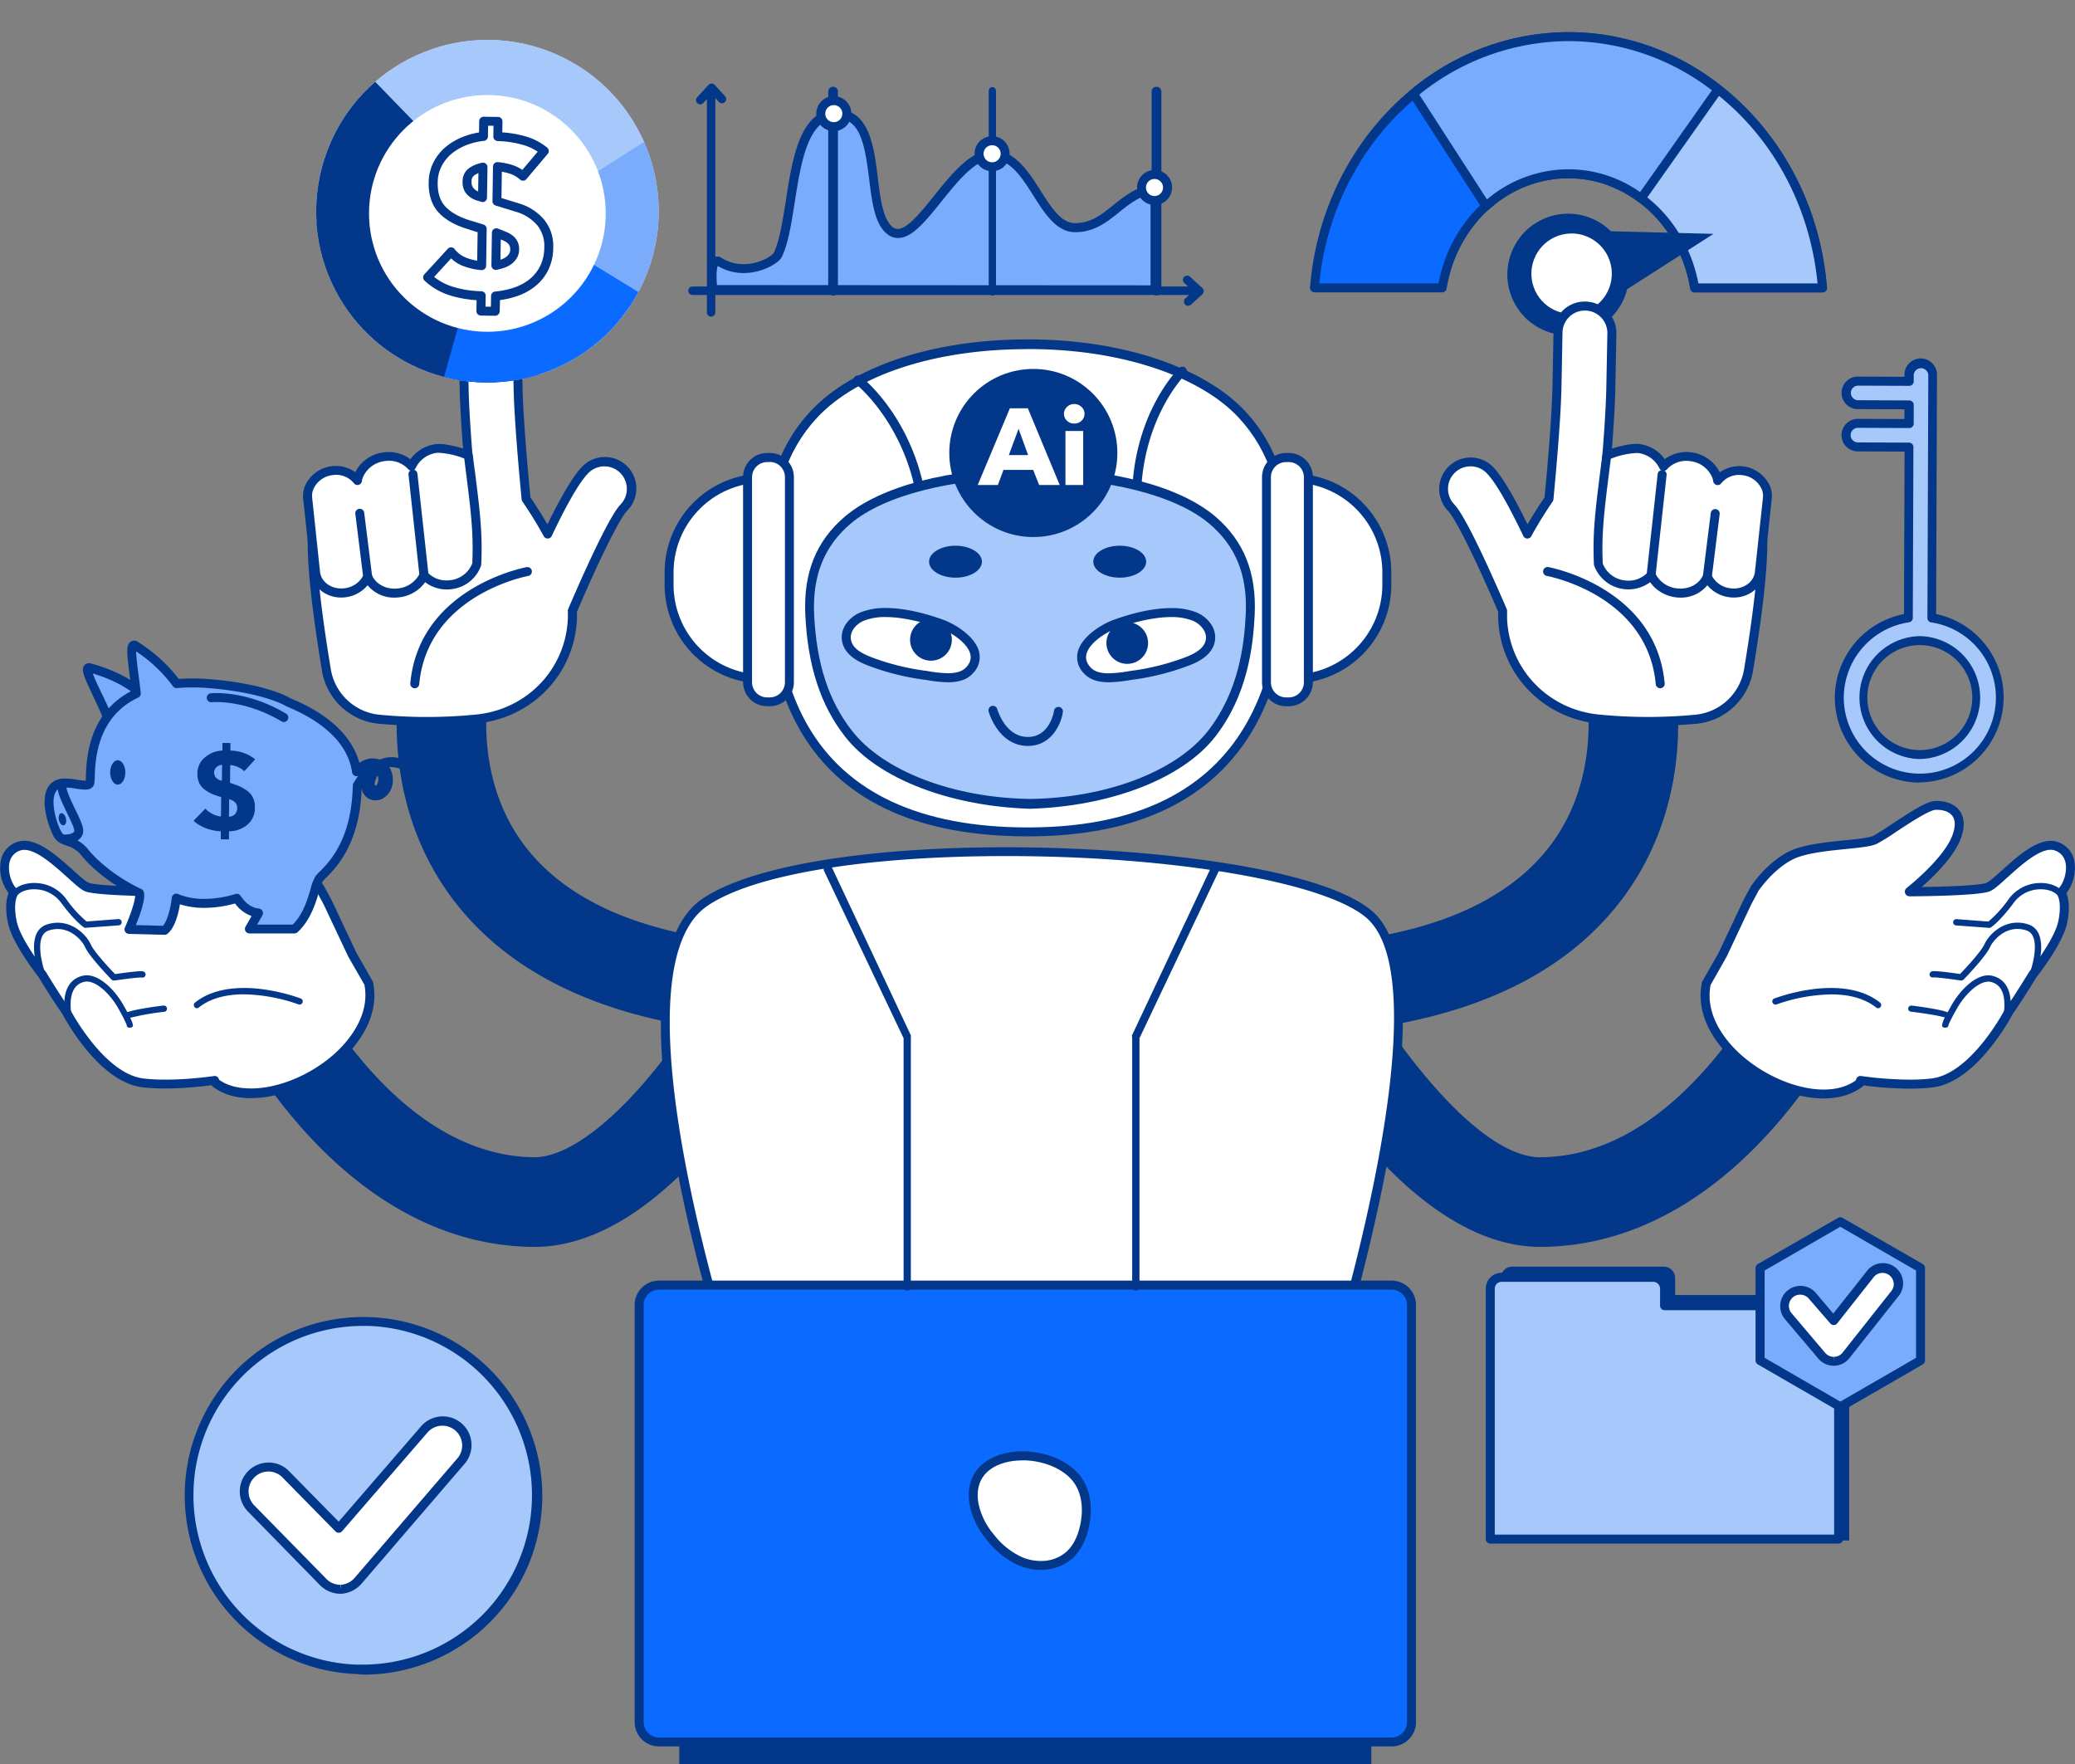<svg xmlns="http://www.w3.org/2000/svg" viewBox="0 0 853.33 725.37" id="Airobotdoingfinancialanalysis"><rect x="0" y="0" width="853.33" height="725.37" fill="#808080" stroke="none"/><defs><clipPath id="a"><circle cx="200.45" cy="86.83" r="70.41" fill="#d9e4f6" transform="rotate(-66.48 200.458 86.825)" class="colorf6e5d9 svgShape"></circle></clipPath></defs><path fill="#033789" d="M219.73,512.71H219c-84.62-1.12-128.84-99.24-130.68-103.42L122,394.41c.35.78,36.59,80.63,97.45,81.44h.26c13.15,0,31.41-13.33,50.15-36.64,4.8-6,9.14-12,12.88-17.44-43.32-7.37-75.58-24.63-96.12-51.51-31.75-41.56-22.27-90-21.85-92.08l36.1,7.41,0-.11c-.07.34-6.39,34.75,15.28,62.76,18.28,23.62,51.45,37.13,98.59,40.13l28.52,1.82-13.42,25.23a332.63,332.63,0,0,1-31.29,46.89C271.69,495.75,245.16,512.71,219.73,512.71Z" class="color031b89 svgShape"></path><path fill="#ffffff" d="M5.39,366.54c-3.63-3.62-6.61-15.49,2.38-18.63s23.36,15,28.05,16.81,32.3,1.85,32.3,1.85-15.88-12.35-19.54-22.75,3.94-13,8.94-12.63,20.39,12.16,24.8,14.21,21.21,1.84,31.45,5.14,17.92,14.84,17.92,14.84l3.1,5.75,0,0,10.11,21.45,6.69,11.72c6,29-42.86,56.5-63,41l-.37-1.11c-9.89,1.36-20.9,2-29.41,1-17.52-2.08-31.67-29.44-31.67-29.44-3.52-4.82-9.69-15-9.69-15S6.87,387.48,5.1,379.36s.27-11.71.27-11.71S5.69,366.83,5.39,366.54Z" class="colorffffff svgShape"></path><path fill="#033789" d="M103.39,451.56c-6.38,0-11.74-1.58-15.93-4.8a1.62,1.62,0,0,1-.48-.53c-10.75,1.4-21,1.72-28.4.84-17.84-2.11-31.81-28-33-30.28-3.39-4.67-9-13.81-9.64-14.92-1-1.3-10.84-13.95-12.62-22.12-1.57-7.2-.34-11.18.23-12.52a17.08,17.08,0,0,1-3.2-13.47,10.07,10.07,0,0,1,6.83-7.59,8.58,8.58,0,0,1,2.84-.46c6.58,0,14.09,6.75,20.12,12.18,2.55,2.29,5.18,4.66,6.36,5.11,2.75,1,15.91,1.54,26.52,1.68C57.92,360.2,49.49,352,46.84,344.43c-1.6-4.53-1.42-8.23.54-11,1.83-2.58,5.26-4.12,9.18-4.12.38,0,.75,0,1.11,0,3.45.27,9.57,4.17,17.85,9.64,3.16,2.09,6.15,4.07,7.58,4.74,1.74.8,6.44,1.28,11.41,1.78,6.6.67,14.08,1.43,19.83,3.28,10.73,3.46,18.56,15.08,18.88,15.57l.09.15,3.1,5.74s0,.07.05.1l10.09,21.42,6.66,11.66a2.06,2.06,0,0,1,.2.54c1.82,8.79-.9,17.9-7.86,26.44-10.16,12.48-27.49,21.15-42.16,21.15ZM90.14,444c3.47,2.49,7.93,3.55,13.25,3.55h0c13.42,0,30-8.14,39.31-19.63,4.3-5.29,9-13.47,7.16-23l-6.54-11.41a.36.36,0,0,1-.07-.1l-10.11-21.44-3-5.61c-.62-.91-7.79-11.1-16.9-14-5.37-1.73-12.65-2.46-19.07-3.11-5.75-.58-10.29-1-12.59-2.11a85,85,0,0,1-8.07-5c-5.31-3.51-13.33-8.82-16.1-9-.26,0-.54,0-.82,0-1,0-4.49.18-6.17,2.56-1.23,1.73-1.25,4.3-.07,7.64C53.76,353,69.1,365,69.26,365.11a2,2,0,0,1,.61,2.13,1.92,1.92,0,0,1-1.75,1.32h0c-2.86,0-28.08-.2-32.95-2-1.82-.69-4.21-2.88-7.52-5.86-5.27-4.74-12.48-11.25-17.65-11.25a5,5,0,0,0-1.62.25,6.47,6.47,0,0,0-4.46,4.92c-.91,4,1,8.89,2.77,10.65a2.8,2.8,0,0,1,.39,3.09,1.89,1.89,0,0,1-.11.25S5.34,371.8,6.9,379c1.66,7.61,11.88,20.58,12,20.71a1.27,1.27,0,0,1,.13.19c.06.1,6.18,10.16,9.61,14.86l.15.24c.13.27,13.91,26.52,30.24,28.46,7.45.88,18,.5,28.94-1a1.76,1.76,0,0,1,2,1.13Z" class="color031b89 svgShape"></path><path fill="#033789" d="M34.22,402.15c5.28-1.24,11.92,4.93,15.76,11.68.82,1.43,1.45,2.6,2,3.58,2.6-1.42,13.95-2.83,15.32-3a.38.38,0,0,1,.42.33.37.37,0,0,1-.33.41c-5.17.63-13.53,2-15.07,2.93,1.44,2.92,1.49,3.72,1.49,3.83a.37.37,0,0,1-.39.36.36.36,0,0,1-.36-.38s-.12-1.45-3.68-7.7-10.07-12.46-14.94-11.32c-5.24,1.24-7.31,6.65-5.83,15.23a.38.38,0,0,1-.31.44.37.37,0,0,1-.29-.08.43.43,0,0,1-.14-.23C26.26,409.2,28.54,403.48,34.22,402.15Z" class="color031b89 svgShape"></path><path fill="#033789" d="M53.38,422.56h0c-.68,0-1.23-.25-1.26-.92,0-.15-.39-1.58-3.56-7.15S40,403.58,35.62,403.58a4.73,4.73,0,0,0-1,.15c-6.35,1.49-5.95,9.54-5.14,14.2a1.31,1.31,0,0,1-1.06,1.5l-.22,0a1.28,1.28,0,0,1-.82-.29,1.31,1.31,0,0,1-.46-.78c-1.65-9.59.87-15.68,7.1-17.14a7.25,7.25,0,0,1,1.62-.19c5.63,0,11.67,6.18,15.15,12.31.58,1,1.11,2,1.58,2.86,3.62-1.33,12.83-2.49,14.78-2.73h.16a1.29,1.29,0,0,1,.15,2.58,101.16,101.16,0,0,0-13.94,2.47,9.53,9.53,0,0,1,1.17,3.07C54.66,422.31,54.08,422.56,53.38,422.56Z" class="color031b89 svgShape"></path><path fill="#033789" d="M19.43,381c8.83-3,15.39,4,17,7.64s9.35,11.67,10.46,12.83c2.76-.41,10.83-1.56,11.75-1.17a.37.37,0,0,1-.29.69c-.63-.22-6.41.48-11.54,1.24a.37.37,0,0,1-.32-.1c-.37-.38-9-9.22-10.74-13.18-1.55-3.45-7.75-10.06-16.1-7.24a5.26,5.26,0,0,0-3.13,2.83c-2.62,5.48,1.21,16,1.25,16.16a.38.38,0,0,1-.23.48.37.37,0,0,1-.36-.07.4.4,0,0,1-.12-.16c-.16-.44-4-11-1.22-16.73A6,6,0,0,1,19.43,381Z" class="color031b89 svgShape"></path><path fill="#033789" d="M46.77 403.16a1.28 1.28 0 0 1-.93-.4c-.92-.95-9.12-9.43-10.91-13.43C33.85 386.92 29.68 382 23.7 382a11.39 11.39 0 0 0-3.73.64 4.27 4.27 0 0 0-2.6 2.35c-2.44 5.09 1.24 15.34 1.28 15.44a1.29 1.29 0 0 1-2 1.45 1.32 1.32 0 0 1-.4-.56c-.17-.46-4.11-11.34-1.19-17.45a6.89 6.89 0 0 1 4.11-3.69 14.27 14.27 0 0 1 4.56-.77c7 0 12.05 5.46 13.59 8.91 1.43 3.18 8.21 10.39 10 12.21 2.76-.4 8.38-1.18 10.62-1.18a3 3 0 0 1 1.15.15 1.3 1.3 0 0 1 .68 1.7 1.32 1.32 0 0 1-1.59.73H57.9c-1.38 0-6 .54-10.93 1.27ZM6.23 366.67c1.9-1.9 5.34-2.92 9-2.64a15.23 15.23 0 0 1 11.21 6.11c4.8 6.54 8.25 9.24 8.88 9.7l13.45-1a.37.37 0 0 1 .4.35.38.38 0 0 1-.34.4l-13.59 1a.39.39 0 0 1-.24-.06c-.15-.11-3.78-2.62-9.16-10a14.49 14.49 0 0 0-10.66-5.8c-3.43-.26-6.65.67-8.4 2.42a.37.37 0 0 1-.5 0l0 0A.39.39 0 0 1 6.23 366.67Z" class="color031b89 svgShape"></path><path fill="#033789" d="M35.19 381.52a1.3 1.3 0 0 1-.74-.23c-.15-.1-3.9-2.7-9.37-10.17a13.63 13.63 0 0 0-10-5.43c-3.18-.24-6.13.61-7.68 2.16a1.34 1.34 0 0 1-1.73.1l-.07-.07a1.31 1.31 0 0 1 0-1.86c2.07-2.07 5.77-3.2 9.7-2.91a16.13 16.13 0 0 1 11.88 6.48 49 49 0 0 0 8.42 9.31l13.1-1h.1a1.3 1.3 0 0 1 .09 2.59l-13.59 1ZM107.79 407.69a74.78 74.78 0 0 1 15.52 3.77.37.37 0 0 1 .21.48.38.38 0 0 1-.48.22c-.27-.11-27.06-10.26-41.86 1.4a.36.36 0 0 1-.46 0l-.06-.06a.37.37 0 0 1 .06-.52C88.64 406.73 99.81 406.66 107.79 407.69Z" class="color031b89 svgShape"></path><path fill="#033789" d="M81,414.56a1.28,1.28,0,0,1-.81-.29,1.26,1.26,0,0,1-.2-.2,1.3,1.3,0,0,1,.21-1.83c5-4,11.84-6,20.23-6a58.09,58.09,0,0,1,7.53.51,76.39,76.39,0,0,1,15.73,3.82,1.3,1.3,0,0,1,.72.68,1.29,1.29,0,0,1,0,1,1.33,1.33,0,0,1-1.67.74,70.71,70.71,0,0,0-22.46-4.14c-7.72,0-14,1.82-18.5,5.4A1.3,1.3,0,0,1,81,414.56Z" class="color031b89 svgShape"></path><path fill="#ffffff" d="M235.35,254.52c.05-1.1.06-2.21,0-3.33,8.53-20,17.49-38.68,21.16-42.47a11.09,11.09,0,0,0-15.94-15.43c-4.23,4.37-9.87,14.74-15.39,26.29-3.22-5.85-6.55-11-8.88-14.42-1.4-14.68-3.07-34.19-3.3-46.32l-.43-22.11a11.09,11.09,0,1,0-22.17.43l.42,22.11c.22,11.13,1.51,27.57,2.79,41.51-23,.41-61.81,3-64.47,13.61-2.62,10.44,1.75,41.21,5,61.08A24.38,24.38,0,0,0,156,295.76a208.23,208.23,0,0,0,40.28-.13A43.42,43.42,0,0,0,235.35,254.52Z" class="colorffffff svgShape"></path><path fill="#033789" d="M176.09,298.52c-6.62,0-13.43-.31-20.22-.92a26.22,26.22,0,0,1-23.47-21.83c-3.72-22.46-7.62-51.41-5-61.83,2.81-11.2,36-14.34,64.25-15-1.57-17.35-2.45-30.7-2.62-39.67l-.43-22.12A13,13,0,0,1,201.28,124h.31a13,13,0,0,1,12.87,12.68l.42,22.12c.23,12,1.89,31.39,3.25,45.71,1.86,2.73,4.37,6.62,7,11.09,5.88-12,10.64-19.94,14.18-23.6a12.94,12.94,0,1,1,18.59,18c-3.07,3.17-11.35,19.84-20.63,41.54,0,1,0,2,0,3-1,22.41-18.07,40.44-40.68,42.87A192.28,192.28,0,0,1,176.09,298.52Zm25.5-170.83h-.23a9.25,9.25,0,0,0-9.08,9.42l.42,22.11c.18,9.23,1.12,23.15,2.78,41.38a1.83,1.83,0,0,1-1.8,2c-36.4.66-61,5.45-62.71,12.22-1.92,7.64-.12,29.07,5.07,60.32a22.5,22.5,0,0,0,20.16,18.76,205.92,205.92,0,0,0,39.92-.12c20.79-2.22,36.52-18.78,37.39-39.36.05-1.07.06-2.15,0-3.21a1.67,1.67,0,0,1,.15-.76c3.72-8.73,16.29-37.62,21.52-43a9.25,9.25,0,0,0-13.29-12.87c-3.57,3.69-8.63,12.37-15,25.81a1.86,1.86,0,0,1-1.61,1.05,1.78,1.78,0,0,1-1.67-1c-3.23-5.87-6.56-11-8.79-14.27a1.94,1.94,0,0,1-.31-.86c-1.38-14.43-3.08-34.2-3.31-46.46l-.43-22.12A9.16,9.16,0,0,0,201.59,127.69Z" class="color031b89 svgShape"></path><path fill="#ffffff" d="M179.5,184.4a13.05,13.05,0,0,0-10.28,7.34,12.55,12.55,0,0,0-11.14-4,13,13,0,0,0-10.66,8,11.26,11.26,0,0,0-.45,1.82,11.11,11.11,0,0,0-10.39-4.07,11.66,11.66,0,0,0-9.55,7.19,9,9,0,0,0-.52,4.09l3.24,30.5c.58,5.43,6,9.2,12.17,8.41a11.71,11.71,0,0,0,9.28-6.65c1.9,4.53,7.07,7.41,12.83,6.67a13.09,13.09,0,0,0,10.31-7.31,12.52,12.52,0,0,0,11.11,3.92A12.72,12.72,0,0,0,196,232c.72-14.62-1.07-25.48-3.41-44.65C190.25,185.91,182.67,184,179.5,184.4Z" class="colorffffff svgShape"></path><path fill="#033789" d="M162.23,245.73a14,14,0,0,1-11.06-5.09,13.87,13.87,0,0,1-9,4.93,14.54,14.54,0,0,1-1.86.13c-6.44,0-11.75-4.37-12.37-10.17L124.67,205a10.9,10.9,0,0,1,.63-4.92,13.86,13.86,0,0,1,20.8-5.93A15.06,15.06,0,0,1,157.84,186a14.83,14.83,0,0,1,10.94,2.84,15.18,15.18,0,0,1,10.48-6.22,9.44,9.44,0,0,1,1.24-.07c3.69,0,10.54,1.72,13.08,3.29a1.84,1.84,0,0,1,.86,1.34c.33,2.73.66,5.3,1,7.72,1.86,14.79,3.09,24.55,2.46,37.24a2,2,0,0,1-.09.49,14.63,14.63,0,0,1-12.08,9.62,15.52,15.52,0,0,1-2,.13h0a14.46,14.46,0,0,1-8.88-3,15.22,15.22,0,0,1-10.5,6.21A17.6,17.6,0,0,1,162.23,245.73Zm-11-10.48h0a1.83,1.83,0,0,1,1.68,1.14c1.44,3.43,5.1,5.65,9.33,5.65a11.93,11.93,0,0,0,1.57-.1,11.23,11.23,0,0,0,8.86-6.24,1.84,1.84,0,0,1,3.06-.45,10.5,10.5,0,0,0,7.93,3.41h0a13.61,13.61,0,0,0,1.56-.1,11,11,0,0,0,9-6.9c.58-12.25-.62-21.85-2.45-36.34-.27-2.14-.55-4.39-.84-6.77a32.84,32.84,0,0,0-10.4-2.36c-.3,0-.55,0-.76,0a11.21,11.21,0,0,0-8.84,6.27,1.85,1.85,0,0,1-3.07.45,10.72,10.72,0,0,0-9.51-3.33,11.19,11.19,0,0,0-9.17,6.83,9,9,0,0,0-.36,1.49,1.84,1.84,0,0,1-3.29.79,9.37,9.37,0,0,0-8.68-3.34,9.8,9.8,0,0,0-8.06,6,7,7,0,0,0-.42,3.26l3.24,30.49c.42,3.92,4.16,6.87,8.71,6.87a10.81,10.81,0,0,0,1.39-.09,9.88,9.88,0,0,0,7.84-5.57A1.83,1.83,0,0,1,151.2,235.25Z" class="color031b89 svgShape"></path><path fill="#033789" d="M174.33,238.3a1.85,1.85,0,0,1-1.83-1.64L168,195.17a1.84,1.84,0,1,1,3.66-.4l4.56,41.49a1.84,1.84,0,0,1-1.63,2Z" class="color031b89 svgShape"></path><line x1="151.2" x2="147.96" y1="237.1" y2="211.08" fill="#faa7b7"></line><path fill="#033789" d="M151.2 238.94a1.84 1.84 0 0 1-1.83-1.62l-3.24-26a1.84 1.84 0 1 1 3.65-.46l3.25 26a1.83 1.83 0 0 1-1.6 2ZM170.57 283h-.17a1.85 1.85 0 0 1-1.67-2c3.67-39.61 47.4-47.73 47.84-47.8a1.84 1.84 0 0 1 2.14 1.49 1.86 1.86 0 0 1-1.5 2.14c-.41.07-41.4 7.73-44.81 44.51A1.84 1.84 0 0 1 170.57 283ZM633.59 512.71c-25.43 0-52-17-78.86-50.4a332.63 332.63 0 0 1-31.29-46.89L510 390.19l28.51-1.82c47.14-3 80.31-16.51 98.59-40.13 21.67-28 15.36-62.42 15.29-62.76l0 .11 36.11-7.41c.42 2 9.9 50.52-21.86 92.08-20.54 26.89-52.81 44.15-96.15 51.51 17.33 25.26 42.8 54.08 63 54.08h.29c25-.33 48.81-13.79 70.82-40a195.53 195.53 0 0 0 26.62-41.43L765 409.28C763.2 413.46 719 511.58 634.36 512.7Z" class="color031b89 svgShape"></path><path fill="#7aacfb" d="M293.18,119s-1.77-14.08,2.6-11.4c10.82,6.64,22.71-.28,24-2.74,7.48-15,4-58,24.23-58s11,39.23,21.93,47.89,26-31.16,42.12-31.16,20.2,30,34.05,30S460.52,79.78,475,77.47v41.65Z" class="colorfb7a8c svgShape"></path><path fill="#033789" d="M475 121h0l-181.77-.1a1.85 1.85 0 0 1-1.83-1.61c-.38-3-1-10.29 1.15-12.76a3.18 3.18 0 0 1 4.24-.44 16.94 16.94 0 0 0 9 2.53c6.74 0 11.82-3.6 12.35-4.53 2.38-4.76 3.64-12.79 5-21.3C325.82 65.08 329 45 344 45c13.51 0 15.38 15 17 28.15 1 8.38 2.13 17 6 20.14a3.43 3.43 0 0 0 2.2.84c4 0 9.53-6.9 14.9-13.57 7.44-9.26 15.13-18.82 23.88-18.82 9.41 0 15 8.88 20 16.72 4.32 6.83 8.41 13.28 14.05 13.28 6.59 0 10.82-3.39 15.71-7.32 4.68-3.75 9.52-7.63 16.89-8.81a1.84 1.84 0 0 1 2.13 1.82v41.65A1.83 1.83 0 0 1 475 121Zm-180.11-3.79 178.27.11V79.74c-5.29 1.39-9.22 4.54-13 7.6-5 4-10.13 8.13-18 8.13-7.67 0-12.5-7.62-17.17-15s-9.5-15-16.88-15c-7 0-14.44 9.27-21 17.45-6.45 8-12 14.94-17.77 14.94a7.1 7.1 0 0 1-4.48-1.62c-5.11-4-6.23-13-7.42-22.59-1.88-15-3.83-24.91-13.37-24.91-11.85 0-14.73 18.38-17.27 34.6-1.38 8.79-2.68 17.1-5.32 22.37-1.3 2.61-8.2 6.56-15.64 6.56a20.58 20.58 0 0 1-10.67-2.92C294.64 110.6 294.55 113.84 294.84 117.17ZM288 42.45a1.27 1.27 0 0 1-.94-2.13l4.67-5.1a1.25 1.25 0 0 1 .94-.42h0a1.29 1.29 0 0 1 .94.42l4.25 4.67A1.27 1.27 0 0 1 296 41.61L292.65 38 288.92 42A1.29 1.29 0 0 1 288 42.45Z" class="color031b89 svgShape"></path><path fill="#033789" d="M288 42.91A1.73 1.73 0 0 1 286.7 40l4.67-5.1a1.79 1.79 0 0 1 2.56 0l4.25 4.67a1.75 1.75 0 0 1-.11 2.46 1.8 1.8 0 0 1-2.45-.12l-3-3.27-3.38 3.7A1.74 1.74 0 0 1 288 42.91Zm4.67-7.64a.81.81 0 0 0-.6.26l-4.67 5.1a.82.82 0 0 0 .05 1.15.85.85 0 0 0 1.15-.06l4.07-4.43 3.65 4a.84.84 0 0 0 1.15.05.82.82 0 0 0 .05-1.15l-4.25-4.67A.79.79 0 0 0 292.65 35.27ZM486.91 115.09a1.23 1.23 0 0 1 .34-.86 1.27 1.27 0 0 1 1.8-.08l5.1 4.67a1.28 1.28 0 0 1 .41.94h0a1.25 1.25 0 0 1-.42.94L489.47 125a1.27 1.27 0 0 1-1.72-1.88l3.65-3.32L487.33 116A1.28 1.28 0 0 1 486.91 115.09Z" class="color031b89 svgShape"></path><path fill="#033789" d="M488.61 125.74a1.7 1.7 0 0 1-1.28-.57 1.74 1.74 0 0 1 .12-2.45l3.26-3-3.7-3.38a1.78 1.78 0 0 1-.56-1.28 1.69 1.69 0 0 1 .46-1.17 1.78 1.78 0 0 1 2.45-.11l5.1 4.67a1.76 1.76 0 0 1 .56 1.28 1.74 1.74 0 0 1-.57 1.28l-4.67 4.25A1.75 1.75 0 0 1 488.61 125.74Zm-.42-11.46a.82.82 0 0 0-.61.26.84.84 0 0 0-.21.55.82.82 0 0 0 .27.6l4.44 4.06-4 3.66a.82.82 0 0 0-.05 1.15.84.84 0 0 0 1.15 0l4.67-4.25a.82.82 0 0 0 .27-.6.84.84 0 0 0-.27-.61l-5.09-4.66A.81.81 0 0 0 488.19 114.28ZM292.44 129.74a1.27 1.27 0 0 1-1.27-1.27V39.26a1.27 1.27 0 1 1 2.54 0v89.21A1.27 1.27 0 0 1 292.44 129.74Z" class="color031b89 svgShape"></path><path fill="#033789" d="M292.44,130.2a1.73,1.73,0,0,1-1.73-1.73V39.26a1.73,1.73,0,1,1,3.46,0v89.21A1.73,1.73,0,0,1,292.44,130.2Zm0-91.75a.81.81,0,0,0-.81.81v89.21a.81.81,0,0,0,1.62,0V39.26A.81.81,0,0,0,292.44,38.45Z" class="color031b89 svgShape"></path><path fill="#033789" d="M491.37,120.82H284.93a1.28,1.28,0,1,1,0-2.55H491.37a1.28,1.28,0,0,1,0,2.55Z" class="color031b89 svgShape"></path><path fill="#033789" d="M491.37,121.28H284.93a1.74,1.74,0,1,1,0-3.47H491.37a1.74,1.74,0,0,1,0,3.47Zm-206.44-2.55a.82.82,0,0,0,0,1.63H491.37a.82.82,0,0,0,0-1.63Z" class="color031b89 svgShape"></path><path fill="#033789" d="M475.6 121.51a2 2 0 0 1-2-1.84v-82a2 2 0 0 1 4 0v82A2 2 0 0 1 475.6 121.51ZM408.1 121.51c-1 0-1.5-.83-1.5-1.84v-82c0-1 .48-1.85 1.5-1.85s1.5.83 1.5 1.85v82C409.6 120.68 409.11 121.51 408.1 121.51ZM342.6 121.51a2 2 0 0 1-2-1.84v-82a2 2 0 0 1 4 0v82A2 2 0 0 1 342.6 121.51Z" class="color031b89 svgShape"></path><circle cx="342.9" cy="46.73" r="5.35" fill="#ffffff" class="colorffffff svgShape"></circle><path fill="#033789" d="M342.9,53.93a7.2,7.2,0,1,1,7.2-7.2A7.21,7.21,0,0,1,342.9,53.93Zm0-10.71a3.51,3.51,0,1,0,3.51,3.51A3.51,3.51,0,0,0,342.9,43.22Z" class="color031b89 svgShape"></path><circle cx="407.98" cy="63.22" r="5.35" fill="#ffffff" class="colorffffff svgShape"></circle><path fill="#033789" d="M408,70.41a7.2,7.2,0,1,1,7.19-7.19A7.21,7.21,0,0,1,408,70.41Zm0-10.7a3.51,3.51,0,1,0,3.51,3.51A3.51,3.51,0,0,0,408,59.71Z" class="color031b89 svgShape"></path><circle cx="474.79" cy="77.1" r="5.35" fill="#ffffff" class="colorffffff svgShape"></circle><path fill="#033789" d="M474.79,84.29A7.19,7.19,0,1,1,482,77.1,7.2,7.2,0,0,1,474.79,84.29Zm0-10.7a3.51,3.51,0,1,0,3.5,3.51A3.51,3.51,0,0,0,474.79,73.59Z" class="color031b89 svgShape"></path><circle cx="200.45" cy="86.83" r="70.41" fill="#d9e4f6" transform="rotate(-66.48 200.458 86.825)" class="colorf6e5d9 svgShape"></circle><g clip-path="url(#a)" fill="#000000" class="color000000 svgShape"><circle cx="200.67" cy="87.27" r="70.41" fill="#7aacfb" class="colorfb7a8c svgShape"></circle><circle cx="200.67" cy="86.83" r="70.41" fill="none" transform="rotate(-45 200.675 86.828)"></circle><path fill="#a7c8fb" d="M202.74,83.53l18.78-69.29s-97-9.39-94.78,72.87,83.6,75.1,91.65,74.65,47.28-20.79,53.2-32.63C272.93,126.45,202.74,83.53,202.74,83.53Z" class="colora7b6fb svgShape"></path><path fill="#033789" d="M202.74,83.53,143.28,22.28s-45.6,68.4-25.93,110.87S201,179.64,226.43,171.6Z" class="color031b89 svgShape"></path><path fill="#033789" d="M202.74,83.53,97.68,94.7s16.54,83.16,77.34,87.18Z" class="color031b89 svgShape"></path><path fill="#0b6aff" d="M202.74,83.53,175,181.88s45.15,7.6,72.87-11.18,27.27-42.91,27.27-42.91Z" class="color6196fe svgShape"></path><polygon fill="#a7c8fb" points="217.1 0 207.97 62.24 236.6 82.99 237.84 75.52 271.87 53.94 254.03 12.45 217.1 0" class="colora7b6fb svgShape"></polygon><circle cx="200.43" cy="87.75" r="48.67" fill="#ffffff" class="colorffffff svgShape"></circle></g><path fill="#ffffff" d="M204.72,56.18a42.7,42.7,0,0,1,10,1.4,23.4,23.4,0,0,1,9.07,4.52l-8.76,10.35a13.42,13.42,0,0,0-4.88-2.8,24.84,24.84,0,0,0-5.63-1.11l-.21,14.24,8.56,2.63a19.77,19.77,0,0,1,9.36,6,15.14,15.14,0,0,1,3.38,10.39,19.12,19.12,0,0,1-1.82,8.31,18.06,18.06,0,0,1-4.75,6,22.42,22.42,0,0,1-6.95,3.84,34.6,34.6,0,0,1-8.36,1.75l-.09,6.27-5.91-.09.09-6.26a44.4,44.4,0,0,1-11.75-1.79,25.29,25.29,0,0,1-10.26-5.8l9.65-10.51a12.83,12.83,0,0,0,5.58,4.15,26,26,0,0,0,7,1.59l.23-15.14-6.51-2.07q-6.78-2.25-10.25-6.19t-3.38-10.76a16.76,16.76,0,0,1,1.81-7.59,18.5,18.5,0,0,1,4.61-5.75,23.49,23.49,0,0,1,6.6-3.84,28.54,28.54,0,0,1,7.68-1.86l.1-6.27,5.91.09Zm-6.09,12.54a12.4,12.4,0,0,0-4.51,1.81,4.74,4.74,0,0,0-2,4.18,5.55,5.55,0,0,0,.76,3.23,6.35,6.35,0,0,0,1.85,1.87,7.47,7.47,0,0,0,2.13,1c.72.19,1.25.35,1.61.47Zm5.31,40.47a18.52,18.52,0,0,0,2.74-.72,8.91,8.91,0,0,0,2.48-1.26,6.7,6.7,0,0,0,1.78-1.9,5.05,5.05,0,0,0,.71-2.63,5.39,5.39,0,0,0-.46-2.42,5,5,0,0,0-1.27-1.68,8.09,8.09,0,0,0-1.87-1.19c-.71-.34-1.45-.67-2.22-1l-1.69-.65Z" class="colorffffff svgShape"></path><path fill="#033789" d="M203.66,129.84h0l-5.91-.08a1.84,1.84,0,0,1-1.82-1.87l.07-4.47a46.16,46.16,0,0,1-10.4-1.79,27.25,27.25,0,0,1-11-6.22,1.85,1.85,0,0,1-.1-2.6l9.65-10.51a1.84,1.84,0,0,1,2.81.11,10.86,10.86,0,0,0,4.79,3.57,23.77,23.77,0,0,0,4.49,1.22l.18-11.71-5.21-1.65c-4.83-1.61-8.55-3.87-11.08-6.73s-3.91-7-3.84-12a18.71,18.71,0,0,1,2-8.41,20.27,20.27,0,0,1,5.06-6.32,26.07,26.07,0,0,1,7.1-4.14A31.35,31.35,0,0,1,197,54.46l.07-4.67A1.84,1.84,0,0,1,198.91,48h0l5.92.08a1.84,1.84,0,0,1,1.81,1.88l-.07,4.47a45.35,45.35,0,0,1,8.61,1.39A25.13,25.13,0,0,1,225,60.68a1.78,1.78,0,0,1,.67,1.25,1.8,1.8,0,0,1-.43,1.36l-8.75,10.35a1.78,1.78,0,0,1-1.28.65,1.83,1.83,0,0,1-1.36-.47,11.67,11.67,0,0,0-4.22-2.42,24.05,24.05,0,0,0-3.25-.79l-.16,10.81,7.24,2.23a21.68,21.68,0,0,1,10.23,6.58,17.08,17.08,0,0,1,3.82,11.61,21,21,0,0,1-2,9.09,19.87,19.87,0,0,1-5.23,6.63,24.4,24.4,0,0,1-7.52,4.16,36.79,36.79,0,0,1-7.14,1.67L205.5,128a1.84,1.84,0,0,1-.56,1.29A1.8,1.8,0,0,1,203.66,129.84Zm-4-3.74,2.22,0,.07-4.42a1.84,1.84,0,0,1,1.68-1.81,33.29,33.29,0,0,0,7.91-1.67,20.56,20.56,0,0,0,6.39-3.51,16.35,16.35,0,0,0,4.27-5.42,17.46,17.46,0,0,0,1.63-7.51,13.33,13.33,0,0,0-2.95-9.19,18,18,0,0,0-8.51-5.43l-8.54-2.63a1.82,1.82,0,0,1-1.3-1.79l.21-14.24a1.83,1.83,0,0,1,2-1.81,26.7,26.7,0,0,1,6,1.19,15.6,15.6,0,0,1,4.07,2l6.33-7.49a22.15,22.15,0,0,0-6.85-3A41.75,41.75,0,0,0,204.7,58a1.87,1.87,0,0,1-1.3-.56,1.83,1.83,0,0,1-.52-1.31l.07-4.43-2.23,0-.06,4.43a1.85,1.85,0,0,1-1.66,1.8,27.24,27.24,0,0,0-7.2,1.74,22.23,22.23,0,0,0-6.09,3.54,16.7,16.7,0,0,0-4.15,5.19A15.09,15.09,0,0,0,180,75.16c-.06,4,.92,7.24,2.92,9.51s5.27,4.27,9.45,5.67l6.49,2a1.85,1.85,0,0,1,1.28,1.79l-.22,15.13a1.85,1.85,0,0,1-2,1.81,27.49,27.49,0,0,1-7.46-1.7,14.25,14.25,0,0,1-4.93-3.14l-7,7.63a23.62,23.62,0,0,0,8.13,4.18,42.47,42.47,0,0,0,11.27,1.71,1.84,1.84,0,0,1,1.81,1.87ZM203.94,111a1.86,1.86,0,0,1-1.85-1.87l.2-13.44a1.85,1.85,0,0,1,.81-1.5,1.89,1.89,0,0,1,1.7-.19l1.69.65c.81.33,1.59.67,2.35,1a10.36,10.36,0,0,1,2.28,1.46,7,7,0,0,1,1.73,2.27,7.28,7.28,0,0,1,.64,3.26,6.86,6.86,0,0,1-1,3.58,8.73,8.73,0,0,1-2.25,2.41,11.31,11.31,0,0,1-3,1.52,22.21,22.21,0,0,1-3,.79A1.84,1.84,0,0,1,203.94,111Zm2-12.59-.13,8.37.28-.09a7.75,7.75,0,0,0,2-1,4.83,4.83,0,0,0,1.29-1.38,3.23,3.23,0,0,0,.44-1.69,3.64,3.64,0,0,0-.28-1.6,3.36,3.36,0,0,0-.81-1.07,6.31,6.31,0,0,0-1.46-.93C206.83,98.84,206.38,98.64,205.94,98.45Zm-7.5-15.35a1.87,1.87,0,0,1-.61-.11c-.22-.07-.66-.21-1.47-.43a9.39,9.39,0,0,1-2.66-1.2A8.5,8.5,0,0,1,191.31,79a7.47,7.47,0,0,1-1.07-4.29A6.54,6.54,0,0,1,193.11,69a14.37,14.37,0,0,1,5.16-2.08,1.84,1.84,0,0,1,2.2,1.83l-.19,12.54a1.85,1.85,0,0,1-.78,1.48A1.88,1.88,0,0,1,198.44,83.1Zm-1.69-11.89a9.9,9.9,0,0,0-1.61.86,2.87,2.87,0,0,0-1.21,2.67,4,4,0,0,0,.45,2.18,4.56,4.56,0,0,0,1.32,1.34,6,6,0,0,0,.93.5Z" class="color031b89 svgShape"></path><circle cx="149.16" cy="614.86" r="71.5" fill="#a7c8fb" transform="rotate(-45 149.161 614.855)" class="colora7b6fb svgShape"></circle><path fill="#033789" d="M149.22,688.56h0c-.92,0-1.85-.2-2.77-.23a73.43,73.43,0,0,1,2.68-146.8c.91,0,1.84,0,2.77.05a73.52,73.52,0,0,1-2.67,147Zm-.1-143.36a69.66,69.66,0,0,0-2.55,139.27c.88,0,1.77,0,2.64,0a69.66,69.66,0,0,0,2.54-139.27C150.87,545.22,150,545.2,149.12,545.2Z" class="color031b89 svgShape"></path><path fill="#ffffff" d="M140.32,653.48h-.17a10,10,0,0,1-7.44-3.19l-29.41-30a10,10,0,0,1,14.23-14.06l21.82,22.21,35-40.46a10,10,0,0,1,15.09,13l-42,48.85A10.21,10.21,0,0,1,140.32,653.48Z" class="colorffffff svgShape"></path><path fill="#033789" d="M139.76,655.34a12,12,0,0,1-8.37-3.75L102,621.54a11.86,11.86,0,0,1,8.46-20.16,11.68,11.68,0,0,1,8.4,3.52l20.42,20.78,33.65-38.94a11.82,11.82,0,1,1,17.88,15.45l-42,48.84a12.07,12.07,0,0,1-8.35,4.29h-.18Zm.3-3.7.26,1.84-.09-1.85a8.31,8.31,0,0,0,5.75-3l42-48.84a8.13,8.13,0,1,0-12.3-10.63l-35,40.45a1.82,1.82,0,0,1-1.33.64,1.79,1.79,0,0,1-1.38-.55l-21.82-22.21a8,8,0,0,0-5.77-2.42,8.18,8.18,0,0,0-5.83,13.9L134,649A8.08,8.08,0,0,0,140.06,651.64Z" class="color031b89 svgShape"></path><path fill="#a7c8fb" d="M822.63,287a33.16,33.16,0,0,0-28.15-32.86l.36-99.7a4.85,4.85,0,1,0-9.69,0v2.42l-21-.08a4.85,4.85,0,0,0,0,9.69l21,.08,0,7.67-21-.08a4.85,4.85,0,0,0,0,9.7l21,.07-.25,70.22A33.11,33.11,0,1,0,822.63,287Zm-56.54-.21a23.43,23.43,0,1,1,23.34,23.51A23.45,23.45,0,0,1,766.09,286.75Z" class="colora7b6fb svgShape"></path><path fill="#033789" d="M789.52,321.79h-.13a35,35,0,0,1-34.83-35.08A35.16,35.16,0,0,1,783,252.5l.24-66.82L764,185.61a6.69,6.69,0,0,1,0-13.38l19.18.07,0-4-19.16-.07a6.69,6.69,0,0,1,0-13.38l19.18.07v-.58a6.69,6.69,0,1,1,13.37,0l-.35,98.14a35,35,0,0,1-6.81,69.24ZM764.07,175.92a3,3,0,0,0-2.14,5.12,3,3,0,0,0,2.12.88l21,.08a1.83,1.83,0,0,1,1.83,1.85l-.25,70.22a1.85,1.85,0,0,1-1.58,1.82,31.43,31.43,0,0,0-26.81,30.83,31.31,31.31,0,0,0,31.16,31.39h.12a31.27,31.27,0,0,0,4.68-62.19,1.83,1.83,0,0,1-1.56-1.83l.36-99.7a3,3,0,0,0-6,0v2.43a1.83,1.83,0,0,1-1.84,1.83h0l-21-.08a3,3,0,0,0-3,3,3,3,0,0,0,3,3l21,.08a1.84,1.84,0,0,1,1.84,1.85l0,7.67a1.83,1.83,0,0,1-1.84,1.83h0ZM789.51,312.1h-.09a25.27,25.27,0,0,1,.09-50.53h.09a25.27,25.27,0,0,1-.09,50.53Zm0-48.69v1.85a21.58,21.58,0,1,0,21.58,21.65,21.6,21.6,0,0,0-21.5-21.65Z" class="color031b89 svgShape"></path><path fill="#ffffff" d="M847.93,366.54c3.64-3.62,6.62-15.49-2.37-18.63s-23.36,15-28.06,16.81-32.3,1.85-32.3,1.85,15.88-12.35,19.55-22.75-3.94-13-9-12.63S775.41,343.35,771,345.4s-21.21,1.84-31.45,5.14-17.91,14.84-17.91,14.84l-3.1,5.75,0,0-10.11,21.45-6.69,11.72c-6,29,42.85,56.5,63,41l.38-1.11c9.88,1.36,20.89,2,29.41,1,17.51-2.08,31.67-29.44,31.67-29.44,3.51-4.82,9.69-15,9.69-15s10.57-13.34,12.33-21.46-.26-11.71-.26-11.71S847.64,366.83,847.93,366.54Z" class="colorffffff svgShape"></path><path fill="#033789" d="M749.93,451.66c-14.66,0-32-8.71-42.16-21.19-7-8.55-9.67-17.71-7.86-26.5a1.78,1.78,0,0,1,.21-.54l6.65-11.66,10.08-21.39.06-.13,3.1-5.74.09-.15c.33-.49,8.16-12.11,18.89-15.57,5.74-1.85,13.22-2.61,19.82-3.28,5-.5,9.68-1,11.41-1.78,1.44-.67,4.42-2.65,7.59-4.74,8.27-5.47,14.4-9.37,17.85-9.64.35,0,.72,0,1.1,0,3.93,0,7.36,1.54,9.19,4.12,1.95,2.77,2.13,6.47.53,11-2.65,7.52-11.07,15.77-16.16,20.25,10.61-.14,23.78-.64,26.53-1.68,1.17-.45,3.81-2.82,6.36-5.11,6-5.43,13.53-12.18,20.11-12.18a8.54,8.54,0,0,1,2.84.46,10.08,10.08,0,0,1,6.84,7.59,17,17,0,0,1-3.21,13.47c.58,1.34,1.8,5.32.24,12.52-1.78,8.17-11.6,20.82-12.62,22.13-.68,1.1-6.26,10.25-9.64,14.91-1.22,2.32-15.19,28.19-33,30.3a81.65,81.65,0,0,1-9.45.5h0a150.27,150.27,0,0,1-18.95-1.33,1.8,1.8,0,0,1-.48.55C761.68,450,756.32,451.66,749.93,451.66ZM703.47,405c-1.86,9.58,2.86,17.86,7.16,23.15C720,439.63,736.52,448,749.93,448c5.33,0,9.78-1.26,13.25-3.76l.19-.57a1.86,1.86,0,0,1,2-1.23,149.64,149.64,0,0,0,19.92,1.49h0a78.91,78.91,0,0,0,9-.47c16.36-1.94,30.11-28.19,30.25-28.46a1.58,1.58,0,0,1,.15-.24c3.42-4.7,9.54-14.76,9.6-14.86s.09-.13.13-.19,10.33-13.1,12-20.71c1.56-7.17-.06-10.4-.08-10.43a1.47,1.47,0,0,1-.1-.22,2.82,2.82,0,0,1,.39-3.09c1.77-1.76,3.68-6.66,2.77-10.66a6.47,6.47,0,0,0-4.45-4.92,5,5,0,0,0-1.63-.26c-5.16,0-12.38,6.5-17.65,11.24-3.31,3-5.7,5.2-7.52,5.89-4.87,1.84-30.09,2-32.95,2h0a1.92,1.92,0,0,1-1.13-3.41c.15-.12,15.5-12.16,18.94-21.93,1.18-3.34,1.15-5.92-.07-7.65-1.69-2.38-5.16-2.57-6.18-2.57-.28,0-.55,0-.82,0-2.76.22-10.79,5.52-16.1,9a85.35,85.35,0,0,1-8.06,5c-2.3,1.07-6.85,1.53-12.6,2.11-6.42.65-13.69,1.38-19.06,3.12-9.12,2.93-16.28,13.13-16.91,14l-3,5.62-10.11,21.45-.06.13Z" class="color031b89 svgShape"></path><path fill="#033789" d="M819.1,402.15c-5.27-1.24-11.92,4.93-15.76,11.68-.82,1.43-1.45,2.6-2,3.58-2.59-1.42-13.95-2.83-15.32-3a.37.37,0,0,0-.41.33.36.36,0,0,0,.32.41c5.18.63,13.54,2,15.08,2.93-1.45,2.92-1.49,3.72-1.49,3.83a.36.36,0,0,0,.38.36.37.37,0,0,0,.37-.38s.11-1.45,3.67-7.7,10.08-12.46,14.94-11.32c5.24,1.24,7.32,6.65,5.84,15.23a.38.38,0,0,0,.3.44.39.39,0,0,0,.3-.08.36.36,0,0,0,.13-.23C827.06,409.2,824.79,403.48,819.1,402.15Z" class="color031b89 svgShape"></path><path fill="#033789" d="M799.94,422.56c-.7,0-1.28-.25-1.29-.95a9.55,9.55,0,0,1,1.16-3.23c-2.32-.77-8.59-1.74-13.94-2.39a1.24,1.24,0,0,1-.86-.45,1.21,1.21,0,0,1-.27-.93,1.29,1.29,0,0,1,1.29-1.13h.15c2,.24,11.16,1.41,14.79,2.74.47-.89,1-1.85,1.57-2.86,3.49-6.13,9.52-12.31,15.15-12.31a7.18,7.18,0,0,1,1.62.19c6.23,1.46,8.75,7.55,7.1,17.14a1.31,1.31,0,0,1-.46.79,1.33,1.33,0,0,1-.81.28h0l-.23,0a1.24,1.24,0,0,1-.84-.53,1.28,1.28,0,0,1-.21-1c.8-4.65,1.2-12.68-5.14-14.17a4.76,4.76,0,0,0-1-.11c-4.36,0-9.8,5.53-12.91,11s-3.51,6.79-3.55,7c0,.67-.59.91-1.26.91Z" class="color031b89 svgShape"></path><path fill="#033789" d="M833.89,381c-8.83-3-15.38,4-17,7.64s-9.35,11.67-10.47,12.83c-2.76-.41-10.82-1.56-11.74-1.17a.37.37,0,1,0,.29.69c.62-.22,6.41.48,11.53,1.24a.4.4,0,0,0,.33-.1c.36-.38,9-9.22,10.74-13.18,1.55-3.45,7.75-10.06,16.09-7.24a5.27,5.27,0,0,1,3.14,2.83c2.62,5.48-1.21,16-1.25,16.16a.37.37,0,0,0,.59.41.31.31,0,0,0,.11-.16c.16-.44,4-11,1.22-16.73A6,6,0,0,0,833.89,381Z" class="color031b89 svgShape"></path><path fill="#033789" d="m806.55 403.16-.2 0c-5-.73-9.55-1.27-10.93-1.27h-.21a1.33 1.33 0 0 1-1.59-.73 1.29 1.29 0 0 1 .68-1.69 2.8 2.8 0 0 1 1.16-.16c2.24 0 7.85.78 10.62 1.18 1.74-1.82 8.53-9 10-12.21 1.54-3.45 6.6-8.91 13.59-8.91a14.31 14.31 0 0 1 4.56.77 6.87 6.87 0 0 1 4.1 3.69c2.87 6-.76 16.29-1.18 17.45a1.39 1.39 0 0 1-.41.57 1.28 1.28 0 0 1-.81.28h0a1.32 1.32 0 0 1-.44-.08 1.3 1.3 0 0 1-.78-1.66c0-.1 3.72-10.35 1.29-15.44a4.36 4.36 0 0 0-2.6-2.35 11.43 11.43 0 0 0-3.73-.64c-6 0-10.15 5-11.23 7.38-1.85 4.12-10.55 13.06-10.92 13.44A1.33 1.33 0 0 1 806.55 403.16ZM847.09 366.67c-1.9-1.9-5.34-2.92-9-2.64a15.25 15.25 0 0 0-11.21 6.11c-4.8 6.54-8.25 9.24-8.87 9.7l-13.46-1a.38.38 0 1 0-.05.75l13.59 1a.41.41 0 0 0 .24-.06c.15-.11 3.77-2.62 9.16-10a14.48 14.48 0 0 1 10.66-5.8c3.43-.26 6.64.67 8.39 2.42a.37.37 0 0 0 .5 0l0 0A.37.37 0 0 0 847.09 366.67Z" class="color031b89 svgShape"></path><path fill="#033789" d="M818.14 381.52H818l-13.59-1a1.26 1.26 0 0 1-.88-.45 1.24 1.24 0 0 1-.31-.94 1.32 1.32 0 0 1 1.38-1.2l13.1 1a48.63 48.63 0 0 0 8.42-9.31A16.15 16.15 0 0 1 838 363.11c3.93-.29 7.64.84 9.7 2.91a1.28 1.28 0 0 1 .38.92 1.24 1.24 0 0 1-.38.91l-.09.09a1.32 1.32 0 0 1-.82.29h0a1.28 1.28 0 0 1-.92-.38c-1.55-1.55-4.49-2.4-7.67-2.16a13.63 13.63 0 0 0-10 5.43c-5.48 7.47-9.23 10.07-9.38 10.18A1.33 1.33 0 0 1 818.14 381.52ZM745.54 407.69A74.57 74.57 0 0 0 730 411.46a.37.37 0 0 0-.22.48.39.39 0 0 0 .49.22c.26-.11 27.05-10.26 41.85 1.4a.38.38 0 0 0 .47 0l.06-.06a.37.37 0 0 0-.07-.52C764.68 406.73 753.51 406.66 745.54 407.69Z" class="color031b89 svgShape"></path><path fill="#033789" d="M772.37 414.56h0a1.3 1.3 0 0 1-.8-.28c-4.55-3.58-10.77-5.4-18.5-5.4A70.69 70.69 0 0 0 730.62 413a1.33 1.33 0 0 1-1.68-.75 1.31 1.31 0 0 1 0-1 1.28 1.28 0 0 1 .71-.68 75.8 75.8 0 0 1 15.74-3.82 58 58 0 0 1 7.53-.51c8.39 0 15.19 2 20.22 6a1.3 1.3 0 0 1 .22 1.82 1.45 1.45 0 0 1-.21.22A1.35 1.35 0 0 1 772.37 414.56ZM688.89 525.49v7h71.58V633.42H617.22V525.49a4.67 4.67 0 0 1 4.66-4.67h62.35A4.67 4.67 0 0 1 688.89 525.49Z" class="color031b89 svgShape"></path><path fill="#a7c8fb" d="M684.54,529.84v7h71.57v96H612.86v-103a4.67,4.67,0,0,1,4.67-4.66h62.34A4.67,4.67,0,0,1,684.54,529.84Z" class="colora7b6fb svgShape"></path><path fill="#033789" d="M756.11,634.69H612.86a1.84,1.84,0,0,1-1.84-1.85v-103a6.51,6.51,0,0,1,6.51-6.5h62.34a6.51,6.51,0,0,1,6.51,6.5v5.21h69.73a1.84,1.84,0,0,1,1.85,1.84v96A1.85,1.85,0,0,1,756.11,634.69ZM614.71,631H754.27V538.73H684.54a1.84,1.84,0,0,1-1.85-1.84v-7a2.82,2.82,0,0,0-2.82-2.82H617.53a2.82,2.82,0,0,0-2.82,2.82Z" class="color031b89 svgShape"></path><polygon fill="#7aacfb" points="723.85 521.36 756.81 502.33 789.8 521.36 789.8 559.42 756.81 578.48 723.85 559.42 723.85 521.36" class="colorfb7a8c svgShape"></polygon><path fill="#033789" d="M756.81,580.32a1.86,1.86,0,0,1-.92-.24l-33-19.06a1.86,1.86,0,0,1-.93-1.6V521.36a1.86,1.86,0,0,1,.93-1.6l33-19a1.83,1.83,0,0,1,1.84,0l33,19a1.85,1.85,0,0,1,.92,1.6v38.06a1.85,1.85,0,0,1-.92,1.6l-33,19.06A1.86,1.86,0,0,1,756.81,580.32Zm-31.12-22,31.12,18,31.15-18V522.42l-31.15-18-31.12,18Z" class="color031b89 svgShape"></path><path fill="#ffffff" d="M754.14,559.73a6.5,6.5,0,0,1-4.94-2.27l-13.8-16.29a6.48,6.48,0,0,1,9.89-8.39L754,543l15-19a6.47,6.47,0,0,1,10.15,8l-20,25.24a6.4,6.4,0,0,1-5,2.46Z" class="colorffffff svgShape"></path><path fill="#033789" d="M754.22,561.58h-.08a8.36,8.36,0,0,1-6.34-2.92L734,542.36a8.33,8.33,0,0,1,12.7-10.78l7.22,8.54,13.65-17.26a8.31,8.31,0,1,1,13,10.32l-20,25.24a8.23,8.23,0,0,1-6.39,3.16Zm-13.88-29.24A4.63,4.63,0,0,0,736.8,540l13.8,16.28a4.65,4.65,0,0,0,3.54,1.63l.08,1.84,0-1.84a4.59,4.59,0,0,0,3.54-1.75l20-25.26a4.53,4.53,0,0,0,1-3.4,4.63,4.63,0,0,0-1.73-3.1,4.56,4.56,0,0,0-2.87-1,4.61,4.61,0,0,0-3.63,1.76l-15,19a1.83,1.83,0,0,1-2.85,0L743.88,534A4.67,4.67,0,0,0,740.34,532.34Z" class="color031b89 svgShape"></path><path fill="#0b6aff" d="M593.12,118.37c4.34-26.67,26-46.91,51.9-46.91s47.56,20.24,51.9,46.91h52.54C744.8,60.53,699.81,15.06,645,15.06S545.24,60.53,540.58,118.37Z" class="color6196fe svgShape"></path><path fill="#033789" d="M749.48,120.22H696.92a1.84,1.84,0,0,1-1.82-1.55C690.82,92.38,669.76,73.3,645,73.3s-45.8,19.08-50.08,45.37a1.85,1.85,0,0,1-1.82,1.55H540.58a1.87,1.87,0,0,1-1.84-2c2.3-28.53,14.36-55,34-74.5,19.75-19.67,45.44-30.5,72.32-30.5s52.56,10.83,72.32,30.5c19.54,19.45,31.58,45.81,33.93,74.24a1.83,1.83,0,0,1-1.79,2.26Zm-51-3.69h49C742,60.5,697.34,16.9,645,16.9s-97,43.6-102.43,99.63h49C596.7,89.25,619,69.61,645,69.61S693.33,89.25,698.46,116.53Z" class="color031b89 svgShape"></path><path fill="#a7c8fb" d="M702.38,33.7c-11.57,11.08-28.12,27.31-40,41,17.84,6.75,31.17,23.3,34.55,43.7h52.54C746.56,83,728.57,52.17,702.38,33.7Z" class="colora7b6fb svgShape"></path><path fill="#033789" d="M749.46,120.22H696.92a1.84,1.84,0,0,1-1.82-1.55c-3.23-19.51-16-35.71-33.38-42.28a1.83,1.83,0,0,1-.74-2.93c9.21-10.57,22.71-24.4,40.12-41.09a1.85,1.85,0,0,1,2.34-.18c27.53,19.42,45,50.78,47.85,86a1.82,1.82,0,0,1-.48,1.4A1.84,1.84,0,0,1,749.46,120.22Zm-51-3.69h49c-3.22-32.82-19.48-62-44.89-80.44C686.78,51.23,674.33,64,665.46,73.94,682.35,81.32,694.79,97.33,698.46,116.53Z" class="color031b89 svgShape"></path><path fill="#7aacfb" d="M581.23,38.52l29.89,46.27A50.16,50.16,0,0,1,645,71.46,49.25,49.25,0,0,1,674.9,81.58l31.66-44.83A99,99,0,0,0,645,15.06,100.8,100.8,0,0,0,581.23,38.52Z" class="colorfb7a8c svgShape"></path><path fill="#033789" d="M611.12,86.63h-.24a1.82,1.82,0,0,1-1.31-.83L579.68,39.52a1.85,1.85,0,0,1,.38-2.42,102,102,0,0,1,65-23.88A100.63,100.63,0,0,1,707.7,35.3a1.84,1.84,0,0,1,.36,2.51L676.41,82.64a1.86,1.86,0,0,1-1.22.76,1.89,1.89,0,0,1-1.4-.35A47.44,47.44,0,0,0,645,73.3a48.43,48.43,0,0,0-32.66,12.85A1.85,1.85,0,0,1,611.12,86.63ZM583.67,38.9,611.51,82A52,52,0,0,1,645,69.61,51,51,0,0,1,674.48,79L704,37.13A96.78,96.78,0,0,0,645,16.9,98.27,98.27,0,0,0,583.67,38.9Z" class="color031b89 svgShape"></path><path fill="#033789" d="M704.67,96.16l-42.22-1.08a25,25,0,1,0,6.69,23.85Z" class="color031b89 svgShape"></path><circle cx="646.31" cy="112.51" r="16.54" fill="#ffffff" transform="rotate(-13.28 646.429 112.516)" class="colorffffff svgShape"></circle><path fill="#ffffff" d="M289.79,371.12C336.68,339,528.27,346.47,563,376s-16.74,190.59-16.74,190.59H302.74S247,400.46,289.79,371.12Z" class="colorffffff svgShape"></path><path fill="#033789" d="M546.27,568.56H302.74a1.91,1.91,0,0,1-1.75-1.33c-2.29-6.84-55.67-167.81-12.24-197.59,19.4-13.3,66.11-21.26,125-21.26,57.6,0,129.27,8.19,150.48,26.21,35.28,30-14.06,186-16.17,192.62A1.92,1.92,0,0,1,546.27,568.56Zm-242.2-4H544.92c4.73-15,48.71-160.25,16.9-187.26-17.3-14.68-79.58-25.3-148.1-25.3-58.14,0-104.08,7.64-122.89,20.54C251.6,399.45,299.08,549.56,304.07,564.56Z" class="color031b89 svgShape"></path><rect width="284.6" height="31.88" x="279.35" y="693.49" fill="#033789" class="color031b89 svgShape"></rect><path fill="#2b2b2b" d="M487,647a127,127,0,0,0,19.47-1.39.78.78,0,1,0-.25-1.53c-40.33,6.29-92.81-11-93.34-11.16a.78.78,0,0,0-.49,1.48C412.83,634.49,450.69,647,487,647Z" class="color2b2b2b svgShape"></path><rect width="317.61" height="187.83" x="262.84" y="528.43" fill="#0b6aff" rx="8.14" class="color6196fe svgShape"></rect><path fill="#033789" d="M572.31,718.1H271a10,10,0,0,1-10-10V536.57a10,10,0,0,1,10-10H572.31a10,10,0,0,1,10,10V708.12A10,10,0,0,1,572.31,718.1ZM271,530.27a6.31,6.31,0,0,0-6.3,6.3V708.12a6.31,6.31,0,0,0,6.3,6.3H572.31a6.31,6.31,0,0,0,6.3-6.3V536.57a6.31,6.31,0,0,0-6.3-6.3Z" class="color031b89 svgShape"></path><path fill="#ffffff" d="M446,627.66c1.54-6.83.95-14.56-3.47-20-11.4-14-46.4-12.84-41.86,11.15a30.67,30.67,0,0,0,6.5,13.08,32.71,32.71,0,0,0,12.45,10c6.5,2.76,14.73,2.37,20.16-2.51C443.08,636.41,445,632.06,446,627.66Z" class="colorffffff svgShape"></path><path fill="#033789" d="M428,645.5h0a23.65,23.65,0,0,1-9.13-1.86,34.38,34.38,0,0,1-13.17-10.59,32.24,32.24,0,0,1-6.87-13.89c-1.13-6,0-11.21,3.22-15.13,3.83-4.61,10.54-7.26,18.41-7.26,9.45,0,18.66,3.82,23.47,9.74,4.33,5.32,5.73,13.17,3.84,21.56-1.24,5.51-3.53,9.8-6.79,12.73A19.29,19.29,0,0,1,428,645.5Zm-7.54-45c-6.77,0-12.45,2.16-15.57,5.92-2.55,3.09-3.37,7.16-2.44,12.1a28.77,28.77,0,0,0,6.13,12.27,30.69,30.69,0,0,0,11.73,9.49,19.73,19.73,0,0,0,7.69,1.57h0a15.59,15.59,0,0,0,10.51-3.75c2.69-2.41,4.59-6,5.66-10.8,1.64-7.28.51-14-3.1-18.43C436.91,603.75,428.82,600.46,420.44,600.46Z" class="color031b89 svgShape"></path><path fill="#ffffff" d="M618,254.52c-.05-1.1-.06-2.21,0-3.33-8.52-20-17.48-38.68-21.15-42.47a11.09,11.09,0,0,1,15.94-15.43c4.22,4.37,9.86,14.74,15.38,26.29,3.22-5.85,6.56-11,8.88-14.42,1.41-14.68,3.07-34.19,3.31-46.32l.42-22.11a11.09,11.09,0,1,1,22.18.43l-.43,22.11c-.21,11.13-1.51,27.57-2.78,41.51,23,.41,61.8,3,64.47,13.61,2.61,10.44-1.75,41.21-5,61.08a24.36,24.36,0,0,1-21.81,20.29,208.24,208.24,0,0,1-40.28-.13A43.44,43.44,0,0,1,618,254.52Z" class="colorffffff svgShape"></path><path fill="#033789" d="M677.23,298.52a192,192,0,0,1-20.42-1C634.19,295,617.08,277,616.13,254.6c0-1-.06-2,0-3-9.28-21.7-17.55-38.37-20.63-41.54a12.94,12.94,0,0,1,9.3-21.94A12.83,12.83,0,0,1,614,192c3.54,3.66,8.31,11.59,14.19,23.6,2.59-4.48,5.11-8.36,7-11.09,1.37-14.32,3-33.69,3.25-45.72l.43-22.11A12.81,12.81,0,0,1,651.74,124h.32a12.94,12.94,0,0,1,12.67,13.18l-.42,22.12c-.18,9-1.06,22.32-2.62,39.67,28.22.62,61.44,3.76,64.24,15,2.61,10.42-1.28,39.37-5,61.83a26.21,26.21,0,0,1-23.47,21.83C690.66,298.21,683.86,298.52,677.23,298.52ZM604.75,191.76a9.24,9.24,0,0,0-6.65,15.68c5.24,5.41,17.8,34.3,21.53,43a2,2,0,0,1,.15.76c0,1.06,0,2.14,0,3.21.88,20.58,16.6,37.14,37.39,39.36a205.92,205.92,0,0,0,39.92.12,22.5,22.5,0,0,0,20.16-18.76c5.19-31.25,7-52.67,5.08-60.32-1.7-6.77-26.31-11.56-62.72-12.22a1.87,1.87,0,0,1-1.34-.61,1.84,1.84,0,0,1-.46-1.4c1.64-18,2.61-32.27,2.78-41.38l.43-22.11A9.25,9.25,0,0,0,652,127.7h-.24a9.17,9.17,0,0,0-9.19,9.07l-.42,22.12c-.24,12.27-1.93,32-3.31,46.46a1.84,1.84,0,0,1-.32.86c-2.22,3.26-5.55,8.39-8.79,14.27a1.83,1.83,0,0,1-3.27-.09C620,206.94,615,198.26,611.39,194.57A9.16,9.16,0,0,0,604.75,191.76Z" class="color031b89 svgShape"></path><path fill="#ffffff" d="M673.83,184.4a13.07,13.07,0,0,1,10.28,7.34,12.54,12.54,0,0,1,11.13-4,13,13,0,0,1,10.66,8,10.3,10.3,0,0,1,.45,1.82,11.11,11.11,0,0,1,10.39-4.07,11.68,11.68,0,0,1,9.56,7.19,9.11,9.11,0,0,1,.52,4.09l-3.25,30.5c-.58,5.43-6,9.2-12.16,8.41a11.73,11.73,0,0,1-9.29-6.65c-1.89,4.53-7.06,7.41-12.83,6.67a13.09,13.09,0,0,1-10.3-7.31,12.54,12.54,0,0,1-11.12,3.92A12.72,12.72,0,0,1,657.3,232c-.72-14.62,1.08-25.48,3.41-44.65C663.08,185.91,670.66,184,673.83,184.4Z" class="colorffffff svgShape"></path><path fill="#033789" d="M691.1,245.73a17.46,17.46,0,0,1-2-.13,15.24,15.24,0,0,1-10.51-6.21,15,15,0,0,1-23-6.8,2,2,0,0,1-.09-.49c-.62-12.69.6-22.45,2.46-37.22.31-2.43.63-5,1-7.74a1.83,1.83,0,0,1,.87-1.34c2.54-1.57,9.39-3.29,13.08-3.29a9.18,9.18,0,0,1,1.23.07,15.14,15.14,0,0,1,10.48,6.22A14.79,14.79,0,0,1,695.48,186a15,15,0,0,1,11.74,8.23A13.87,13.87,0,0,1,728,200.12a10.75,10.75,0,0,1,.62,4.92l-3.24,30.49c-.62,5.8-5.94,10.17-12.37,10.17a14.69,14.69,0,0,1-1.87-.13,13.87,13.87,0,0,1-9-4.93A14,14,0,0,1,691.1,245.73ZM679,234.62l.27,0a1.84,1.84,0,0,1,1.41,1.06,11.22,11.22,0,0,0,8.86,6.24,11.82,11.82,0,0,0,1.57.1c4.23,0,7.89-2.22,9.32-5.65a1.85,1.85,0,0,1,1.68-1.14h0a1.85,1.85,0,0,1,1.69,1.1,9.85,9.85,0,0,0,7.84,5.57A10.81,10.81,0,0,0,713,242c4.54,0,8.28-2.95,8.7-6.87L725,204.65a7.15,7.15,0,0,0-.41-3.26,9.83,9.83,0,0,0-8.06-6,9.37,9.37,0,0,0-8.69,3.34,1.82,1.82,0,0,1-1.9.69,1.84,1.84,0,0,1-1.39-1.48,8.41,8.41,0,0,0-.36-1.5,11.17,11.17,0,0,0-9.16-6.82A10.7,10.7,0,0,0,685.5,193a1.85,1.85,0,0,1-3.07-.45,11.22,11.22,0,0,0-8.84-6.27c-.21,0-.47,0-.76,0a32.78,32.78,0,0,0-10.4,2.36q-.45,3.57-.85,6.79c-1.82,14.48-3,24.08-2.45,36.32a11,11,0,0,0,9,6.9,10.77,10.77,0,0,0,9.49-3.31A1.87,1.87,0,0,1,679,234.62Z" class="color031b89 svgShape"></path><path fill="#033789" d="M679,238.3h-.2a1.84,1.84,0,0,1-1.63-2l4.55-41.49a1.85,1.85,0,0,1,3.67.4l-4.56,41.49A1.83,1.83,0,0,1,679,238.3Z" class="color031b89 svgShape"></path><line x1="702.12" x2="705.37" y1="237.1" y2="211.08" fill="#faa7b7"></line><path fill="#033789" d="m702.13 238.94-.24 0a1.84 1.84 0 0 1-1.6-2l3.25-26a1.84 1.84 0 1 1 3.66.46l-3.25 26A1.84 1.84 0 0 1 702.13 238.94ZM682.75 283a1.84 1.84 0 0 1-1.83-1.68c-3.41-36.78-44.39-44.44-44.81-44.51a1.85 1.85 0 0 1-1.49-2.14 1.83 1.83 0 0 1 2.13-1.49c.44.07 44.17 8.19 47.84 47.8a1.84 1.84 0 0 1-1.66 2Z" class="color031b89 svgShape"></path><path fill="#7aacfb" d="M46.16,301.44s16.08,9.24,19.62,5.45S67.5,283,37,274.62C32.35,273.34,45.06,292.66,46.16,301.44Z" class="colorfb7a8c svgShape"></path><path fill="#033789" d="M63,309.64h0c-6.21,0-17.31-6.34-17.78-6.61a1.82,1.82,0,0,1-.91-1.36c-.48-3.79-3.55-10.24-6-15.41-3.78-7.94-4.91-10.66-3.79-12.44a2.51,2.51,0,0,1,2.94-1c23.33,6.43,29.26,19.21,30.72,24.4,1.29,4.55.86,8.83-1.07,10.9A5.38,5.38,0,0,1,63,309.64Zm-15.19-9.38C51.32,302.18,59,306,63,306h0c1,0,1.33-.25,1.41-.33.73-.79,1.28-3.59.22-7.38-1.27-4.47-6.36-15.32-26.47-21.36.7,2,2.25,5.23,3.47,7.78C44.18,290,47,295.93,47.84,300.26Z" class="color031b89 svgShape"></path><path fill="#25334a" d="M50.28,317.62c0-3.11-1.51-5.62-3.37-5.62s-3.38,2.51-3.38,5.62,1.51,5.62,3.38,5.62S50.28,320.72,50.28,317.62Z" class="color4a253f svgShape"></path><path fill="#1c50a2" d="M25.52,322.05a5.66,5.66,0,0,0-2.79,1.05c-5.39,4.24-.7,17.43,1.27,20.38A4.7,4.7,0,0,0,25.67,345,73.43,73.43,0,0,1,25.52,322.05Z" class="colora21c1c svgShape"></path><path fill="#7aacfb" d="M24,343.48c2,2.95,7,2.25,10.4,6.46,8.91,11.14,22.91,17.29,22.91,17.29,1.12,2.95-4.22,14.94-4.22,14.94l14.61.37c3.8-3,4.78-13.22,4.78-13.22,11.25,4.77,24.93.06,24.93.06,3.84,6,8.9,6.06,8.9,6.06L102.56,382h18.55c7.31-6.68,8.15-17.81,10.12-20.62S146.39,350,147,323a25.91,25.91,0,0,1,2.69-3.89,8.44,8.44,0,0,1,2.68-2.3,4.75,4.75,0,0,1,1.19-.39,10.61,10.61,0,0,0-2.85,6.3,5.07,5.07,0,0,0,.28,2.38c.83,2,3.54,2.64,5.45,1.71a6.58,6.58,0,0,0,3.3-5.19,7.32,7.32,0,0,0-2.8-6.94l-.17-.09a8.76,8.76,0,0,1,5-1,16.69,16.69,0,0,1,5.6,1.62,10.64,10.64,0,0,0-10.53-1.14l-.52.26a7,7,0,0,0-5.82-.06,9.56,9.56,0,0,0-3.75,3c-2-13.78-14.19-22.85-27.93-28.49,0,0-9-5.81-32.77-7.73a81.2,81.2,0,0,0-13.33,0c-3.63-5.1-9-10.43-16.89-15.58-3.12-2.05-.76,9.3.36,19.68-21.78,10.25-18.23,35.15-19.19,37-1.27,2.39-10.26-2.11-14.2,1C17.34,327.34,22,340.53,24,343.48Zm130.66-27.06a2.87,2.87,0,0,1,1.07.35c1.6.92,1.93,3.12,1.57,4.93a4.77,4.77,0,0,1-1.11,2.42,2.4,2.4,0,0,1-2.45.71,2.47,2.47,0,0,1-1.46-2.09,6,6,0,0,1,.44-2.62A13.08,13.08,0,0,1,154.66,316.42Z" class="colorfb7a8c svgShape"></path><path fill="#033789" d="M67.7,384.38h0L53,384a1.86,1.86,0,0,1-1.51-.86,1.83,1.83,0,0,1-.12-1.73c2.34-5.27,4.14-10.86,4.22-12.94-3.34-1.6-14.81-7.56-22.67-17.39a11.22,11.22,0,0,0-5.34-3.28c-1.92-.71-3.91-1.44-5.16-3.31-1.74-2.62-7.72-17.46-.87-22.85a8.33,8.33,0,0,1,5.3-1.52,33.32,33.32,0,0,1,5,.51A22.86,22.86,0,0,0,35,321h.25c0-.44.05-1.09.07-1.68.24-7.18.88-26,18.82-35.24-.23-1.95-.49-3.92-.75-5.83-1.21-9.1-1.5-12.43-.11-14a2.57,2.57,0,0,1,3.48-.29,65.32,65.32,0,0,1,16.76,15.2,84.22,84.22,0,0,1,12.59.1c22.59,1.83,32.11,7.1,33.47,7.92,15.55,6.41,25.23,15.52,28.21,26.5a11.28,11.28,0,0,1,1.9-1.08,9.13,9.13,0,0,1,6.5-.26,12.29,12.29,0,0,1,4.82-1,12.46,12.46,0,0,1,7.22,2.28,1.84,1.84,0,0,1-.9,3.44,2,2,0,0,1-.8-.16,14.61,14.61,0,0,0-5-1.46,8.64,8.64,0,0,0-1.44,0,9.72,9.72,0,0,1,1.4,6.41,8.29,8.29,0,0,1-4.32,6.62,6,6,0,0,1-2.66.6,5.63,5.63,0,0,1-5.3-3.25,6.06,6.06,0,0,1-.45-2.31v0c-.61,23.35-10.47,33.23-14.7,37.47a17,17,0,0,0-1.34,1.43,20.69,20.69,0,0,0-1.51,4.21c-1.39,4.7-3.49,11.8-8.87,16.71a1.86,1.86,0,0,1-1.25.48H102.56a1.85,1.85,0,0,1-1.6-2.76l2.51-4.38a14.48,14.48,0,0,1-6.81-5.17A47.91,47.91,0,0,1,84,373.3a32.8,32.8,0,0,1-10-1.46c-.56,3.47-2,9.67-5.18,12.15A1.78,1.78,0,0,1,67.7,384.38Zm-11.84-4,11.15.29c2-2.22,3.31-8.11,3.64-11.54a1.84,1.84,0,0,1,2.55-1.52,27.73,27.73,0,0,0,10.84,2,44.16,44.16,0,0,0,12.77-2,1.83,1.83,0,0,1,2.15.75c3.21,5,7.22,5.2,7.39,5.2a1.88,1.88,0,0,1,1.56,1,1.85,1.85,0,0,1,0,1.81l-2.17,3.81h14.64c4.25-4.21,6-10.17,7.32-14.56a19.69,19.69,0,0,1,2-5.27,15.77,15.77,0,0,1,1.76-1.93c3.94-3.95,13.17-13.2,13.63-35.42a1.7,1.7,0,0,1,.24-.87,26.9,26.9,0,0,1,2-3.11,1.84,1.84,0,0,1-2.53-1.44c-2-14.09-15.7-22.49-26.81-27.05a1.73,1.73,0,0,1-.3-.16c-.08-.05-9-5.58-31.92-7.44a79.84,79.84,0,0,0-13,0,1.84,1.84,0,0,1-1.66-.77A59.22,59.22,0,0,0,56,267.88c0,2.28.58,6.56,1,9.88.31,2.35.63,4.79.9,7.2a1.86,1.86,0,0,1-1.05,1.87c-17.07,8-17.67,25.89-17.89,32.62-.07,1.95-.1,2.85-.46,3.53-.6,1.14-1.8,1.71-3.55,1.71a25.48,25.48,0,0,1-3.69-.41,30.21,30.21,0,0,0-4.43-.47,4.84,4.84,0,0,0-3,.74c-4,3.16-.43,14.76,1.66,17.91.58.86,1.81,1.32,3.36,1.89a14.55,14.55,0,0,1,7,4.44c8.53,10.66,22.07,16.69,22.21,16.75a1.87,1.87,0,0,1,1,1C60.06,369.28,57.68,376,55.86,380.39Zm99.41-61.53a14.36,14.36,0,0,0-.81,1.87,4.5,4.5,0,0,0-.35,1.81.82.82,0,0,0,.25.55h0a.73.73,0,0,0,.48-.24,3,3,0,0,0,.64-1.51A4,4,0,0,0,155.27,318.86Z" class="color031b89 svgShape"></path><path fill="#033789" d="M26.62,346.86c-.4,0-.77,0-1.12-.05a1.84,1.84,0,1,1,.33-3.67c1.49.13,4.41-.16,4.71-1.41.16-1-1.69-4.8-2.91-7.32-2.41-5-4.69-9.64-3.9-12.8a1.84,1.84,0,1,1,3.57.89c-.46,1.86,1.91,6.74,3.64,10.3,2.37,4.86,3.68,7.71,3.19,9.78C33.32,346,29.43,346.86,26.62,346.86Z" class="color031b89 svgShape"></path><path fill="#033789" d="M24.23 337.19c-.31-1.36.08-2.62.89-2.8s1.7.78 2 2.15-.09 2.62-.89 2.8S24.54 338.56 24.23 337.19ZM45.32 317.62c0-2.78 1.4-5 3.11-5s3.1 2.25 3.1 5-1.39 5-3.1 5S45.32 320.39 45.32 317.62ZM116.72 296.88a1.81 1.81 0 0 1-.94-.26c-15.42-9.18-28.58-7.89-28.71-7.88a1.84 1.84 0 0 1-.4-3.66c.59-.06 14.53-1.43 31 8.38a1.84 1.84 0 0 1-1 3.42ZM94.76 305.53l0 3.1a16.67 16.67 0 0 1 10.17 3.58q-2.27 2.54-4.49 4.92a8.12 8.12 0 0 0-2.69-1.79 8.86 8.86 0 0 0-3.07-.74l-.08 7.29c1.48.48 2.7.92 3.65 1.32a20.09 20.09 0 0 1 3.15 1.77 7.48 7.48 0 0 1 2.58 2.91 8.7 8.7 0 0 1 .84 4.06 9 9 0 0 1-3.16 7.24 11.87 11.87 0 0 1-7.49 2.62l0 3.33-3.37 0 0-3.33a19.66 19.66 0 0 1-6.07-1.24 15.54 15.54 0 0 1-5.14-3.09c2.19-2.22 3.8-3.88 4.85-5a10.14 10.14 0 0 0 3.07 2.25 8.71 8.71 0 0 0 3.36 1l.1-8a27.39 27.39 0 0 1-3.81-1.3 16.08 16.08 0 0 1-3-1.77 6.92 6.92 0 0 1-2.24-2.74 8.75 8.75 0 0 1-.73-3.84 8.41 8.41 0 0 1 3.2-6.75 11.58 11.58 0 0 1 7.08-2.7l0-3.14Zm-3.51 15.55.08-6.61a3.88 3.88 0 0 0-2.27.95 2.88 2.88 0 0 0-1 2.25C88.08 319.37 89.13 320.5 91.25 321.08Zm3 7.51-.08 7.2a3.32 3.32 0 0 0 2.45-1 3.64 3.64 0 0 0 .92-2.54C97.61 330.54 96.51 329.32 94.3 328.59Z" class="color031b89 svgShape"></path><path fill="#ffffff" d="M510.64,170.26c-18.19-19.43-53.41-28.89-87.88-28.81-34.74-.08-69.81,9.38-88,28.81-15.62,16.7-19,37.79-18.29,57.43.93,24.07-6.29,114.37,106.29,114.37,109.42,0,105.19-90.3,106.11-114.37C529.63,208.05,526.27,187,510.64,170.26Z" class="colorffffff svgShape"></path><path fill="#033789" d="M422.76,343.9c-106.62,0-107.63-80.14-108-110.31,0-2.25-.06-4.19-.12-5.83-1-25,5.19-44.25,18.79-58.78,17.23-18.41,50.46-29.42,88.9-29.42h.88C461,139.56,495,150.85,512,169c13.56,14.49,19.68,33.72,18.72,58.77-.05,1.3-.08,2.81-.12,4.49-.34,14.85-1,42.51-14.69,66.73C499,328.78,467.69,343.9,422.76,343.9Zm-.44-200.34c-37.44,0-69.67,10.42-86.21,28.1-12.89,13.77-18.71,32.05-17.8,56,.07,1.69.09,3.62.12,5.9.19,14.6.53,41.74,13.69,64.67,16,27.86,46.48,42,90.64,42,101.64,0,103.46-78.5,104.15-108.06,0-1.69.07-3.22.12-4.54.92-24-4.88-42.23-17.73-56-16.3-17.42-49.29-28.1-86.1-28.1h-.88Z" class="color031b89 svgShape"></path><path fill="#033789" d="M467.34 206.56h0a1.91 1.91 0 0 1-1.82-1.95c.47-34.37 18.63-52.51 19.4-53.26a1.83 1.83 0 1 1 2.57 2.6c-.24.24-17.84 18-18.28 50.71A1.92 1.92 0 0 1 467.34 206.56ZM379.57 211.45a1.86 1.86 0 0 1-1.83-1.64c-4-34.67-25.73-51.88-25.95-52.05a1.85 1.85 0 1 1 2.26-2.92c.94.74 23.18 18.36 27.35 54.55a1.84 1.84 0 0 1-1.62 2Z" class="color031b89 svgShape"></path><path fill="#a7c8fb" d="M498.63,213.57c-15.51-13.2-45.56-19.63-75-19.57-29.64-.06-59.55,6.37-75.07,19.57-13.33,11.34-16.24,25.67-15.6,39,.79,16.35,4.21,33.89,16,49,13.54,17.36,42.82,28.33,74.69,28.71,31.75-.38,61.07-11.35,74.61-28.71,11.77-15.09,15.12-32.63,15.9-49C514.83,239.24,512,224.91,498.63,213.57Z" class="colora7b6fb svgShape"></path><path fill="#033789" d="M423.67,332.56h0c-32.6-1-62.48-12.16-76.12-29.65-10.15-13-15.35-29-16.37-50.13-.83-17.25,4.48-30.35,16.25-40.36,14.73-12.53,43.09-19.86,75.88-19.86H424c32.73,0,61.06,7.28,75.79,19.81,11.73,10,17,23.12,16.19,40.4-.64,13.33-3,33.2-16.28,50.2-13.65,17.48-43.49,28.59-76.05,29.59Zm-.38-136c-31.46,0-59.62,7-73.49,18.77-10.84,9.22-15.73,21.31-15,37.34,1,20.32,5.93,35.46,15.59,47.84,13,16.64,41.73,27.58,73.24,28,31.47-.38,60.18-11.39,73.16-28,12.61-16.17,14.89-35.12,15.51-47.95.78-16.06-4.1-28-14.9-37.16-13.87-11.81-42-18.78-73.4-18.78Z" class="color031b89 svgShape"></path><ellipse cx="460.48" cy="230.96" fill="#033789" rx="10.87" ry="6.57" class="color031b89 svgShape"></ellipse><ellipse cx="392.94" cy="230.96" fill="#033789" rx="10.87" ry="6.57" class="color031b89 svgShape"></ellipse><path fill="#ffffff" d="M486.8,272.47a101.24,101.24,0,0,1-20.72,5.11c-5.55.77-14.61,2.85-19-2-7.49-8.3,5.11-16.71,11.71-19.08,9-3.25,23.11-6.81,32.44-3,3.75,1.51,6.92,5.18,6.57,9.2-.45,5-5.47,7.65-9.64,9.24Z" class="colorffffff svgShape"></path><path fill="#033789" d="M456,280.54c-4.68,0-8-1.21-10.28-3.69a9.37,9.37,0,0,1-2.5-8.78c1.6-6.37,9.82-11.43,14.95-13.27,6.06-2.17,15-4.76,23.47-4.76A27.59,27.59,0,0,1,492,251.79c4,1.62,8.18,5.79,7.71,11.07-.61,6.92-8.29,9.84-10.81,10.81l-1.43.53a103,103,0,0,1-21.1,5.21c-.62.08-1.28.18-2,.29A55.39,55.39,0,0,1,456,280.54Zm25.64-26.82c-8.32,0-17.49,2.85-22.22,4.55-4.54,1.63-11.45,6-12.62,10.7-.48,1.88.07,3.65,1.66,5.41s4,2.47,7.54,2.47a52.56,52.56,0,0,0,7.77-.79c.71-.11,1.39-.22,2-.3a98.56,98.56,0,0,0,20.34-5c.46-.16.92-.33,1.37-.51,5.49-2.09,8.18-4.53,8.46-7.68s-2.51-6.16-5.42-7.34A24,24,0,0,0,481.67,253.72Z" class="color031b89 svgShape"></path><circle cx="463.58" cy="264.38" r="8.57" fill="#033789" transform="rotate(-13.28 463.668 264.416)" class="color031b89 svgShape"></circle><path fill="#ffffff" d="M359.09,272.47a101.24,101.24,0,0,0,20.72,5.11c5.55.77,14.61,2.85,19-2,7.49-8.3-5.11-16.71-11.71-19.08-9-3.25-23.11-6.81-32.44-3-3.75,1.51-6.92,5.18-6.56,9.2.44,5,5.46,7.65,9.63,9.24Z" class="colorffffff svgShape"></path><path fill="#033789" d="M389.86,280.54h0a55.39,55.39,0,0,1-8.33-.84c-.69-.11-1.35-.21-2-.29a103,103,0,0,1-21.1-5.21l-1.42-.53c-2.53-1-10.21-3.89-10.82-10.81-.47-5.28,3.67-9.44,7.71-11.07A27.59,27.59,0,0,1,364.22,250c8.43,0,17.42,2.59,23.47,4.76,5.13,1.84,13.35,6.9,14.95,13.27a9.34,9.34,0,0,1-2.5,8.78C397.9,279.33,394.54,280.54,389.86,280.54Zm-25.64-26.82a24,24,0,0,0-8.91,1.48c-2.91,1.18-5.71,4.07-5.42,7.34s3,5.59,8.46,7.68c.46.18.91.35,1.37.51a98.56,98.56,0,0,0,20.34,5c.64.08,1.32.19,2,.3a52.56,52.56,0,0,0,7.77.79c3.57,0,6-.81,7.54-2.47s2.14-3.53,1.66-5.41c-1.17-4.68-8.08-9.07-12.62-10.7C381.71,256.57,372.54,253.72,364.22,253.72Z" class="color031b89 svgShape"></path><circle cx="382.31" cy="264.38" r="8.57" fill="#033789" transform="matrix(.16 -.99 .99 .16 59.95 599.26)" class="color031b89 svgShape"></circle><path fill="#033789" d="M422.71,306.71c-12,0-16-13.56-16.14-14.14a1.84,1.84,0,0,1,3.55-1c.14.49,3.37,11.45,12.59,11.45,9,0,10.68-10.33,10.74-10.77a1.84,1.84,0,0,1,3.65.54C436.4,297.6,432.49,306.71,422.71,306.71Z" class="color031b89 svgShape"></path><circle cx="424.95" cy="186.26" r="34.56" fill="#033789" class="color031b89 svgShape"></circle><path fill="#ffffff" d="M526.56,196.57H529a41.33,41.33,0,0,1,41.33,41.33v0A41.33,41.33,0,0,1,529,279.22h-2.44a0,0,0,0,1,0,0V196.57A0,0,0,0,1,526.56,196.57Z" class="colorffffff svgShape"></path><path fill="#033789" d="M531.6,281.07h-5a1.85,1.85,0,0,1-1.85-1.85V196.57a1.84,1.84,0,0,1,1.85-1.84h5a40.62,40.62,0,0,1,40.57,40.57v5.2A40.62,40.62,0,0,1,531.6,281.07Zm-3.2-3.69h3.2a36.93,36.93,0,0,0,36.88-36.88v-5.2a36.93,36.93,0,0,0-36.88-36.89h-3.2Z" class="color031b89 svgShape"></path><path fill="#ffffff" d="M529.42,188.1h0a8.64,8.64,0,0,0-8.61,8.61v83.23a8.63,8.63,0,0,0,8.61,8.61h0a8.63,8.63,0,0,0,8.6-8.61V196.71A8.63,8.63,0,0,0,529.42,188.1Z" class="colorffffff svgShape"></path><path fill="#033789" d="M530,290.39h-1.09a9.92,9.92,0,0,1-9.91-9.91V196.17a9.93,9.93,0,0,1,9.91-9.91H530a9.93,9.93,0,0,1,9.91,9.91v84.31A9.92,9.92,0,0,1,530,290.39ZM528.87,190a6.23,6.23,0,0,0-6.22,6.22v84.31a6.23,6.23,0,0,0,6.22,6.23H530a6.23,6.23,0,0,0,6.22-6.23V196.17A6.23,6.23,0,0,0,530,190Z" class="color031b89 svgShape"></path><path fill="#ffffff" d="M275.12,196.57h2.44a41.33,41.33,0,0,1,41.33,41.33v0a41.33,41.33,0,0,1-41.33,41.33h-2.44a0,0,0,0,1,0,0V196.57A0,0,0,0,1,275.12,196.57Z" transform="rotate(-180 297.005 237.895)" class="colorffffff svgShape"></path><path fill="#033789" d="M318.89,281.07h-5a40.62,40.62,0,0,1-40.57-40.57v-5.2a40.62,40.62,0,0,1,40.57-40.57h5a1.84,1.84,0,0,1,1.84,1.84v82.65A1.84,1.84,0,0,1,318.89,281.07Zm-5-82.66A36.92,36.92,0,0,0,277,235.3v5.2a36.92,36.92,0,0,0,36.88,36.88h3.2v-79Z" class="color031b89 svgShape"></path><path fill="#ffffff" d="M316,188.1h0a8.64,8.64,0,0,1,8.61,8.61v83.23a8.63,8.63,0,0,1-8.61,8.61h0a8.64,8.64,0,0,1-8.61-8.61V196.71A8.64,8.64,0,0,1,316,188.1Z" class="colorffffff svgShape"></path><path fill="#033789" d="M316.57,290.39h-1.08a9.92,9.92,0,0,1-9.91-9.91V196.17a9.93,9.93,0,0,1,9.91-9.91h1.08a9.92,9.92,0,0,1,9.91,9.91v84.31A9.91,9.91,0,0,1,316.57,290.39ZM315.49,190a6.23,6.23,0,0,0-6.22,6.22v84.31a6.23,6.23,0,0,0,6.22,6.23h1.08a6.23,6.23,0,0,0,6.23-6.23V196.17a6.23,6.23,0,0,0-6.23-6.22Z" class="color031b89 svgShape"></path><path fill="#ffffff" d="M435.8 199.42h-8.46l-2.45-6.2H412.68l-2.31 6.2h-8.29l13.23-31.54h7.39Zm-13-12.3-3.92-10.82-4 10.82ZM446 170.15a3.75 3.75 0 0 1-1.23 2.85 4.16 4.16 0 0 1-3 1.16 4.08 4.08 0 0 1-3-1.18 3.85 3.85 0 0 1 0-5.64 4.06 4.06 0 0 1 3-1.2 4.14 4.14 0 0 1 3 1.18A3.79 3.79 0 0 1 446 170.15Zm-.54 29.27h-7.3V177.23h7.3Z" class="colorffffff svgShape"></path><path fill="#033789" d="M467.1 530.64c-1 0-1.5-.83-1.5-1.85V426.5c0-.27-.18-.54-.07-.79L498 356.76a1.76 1.76 0 1 1 3.14 1.57L468.6 426.91V528.79C468.6 529.81 468.11 530.64 467.1 530.64ZM373.1 530.64c-1 0-1.5-.83-1.5-1.85V426.91L339 358.33a1.77 1.77 0 1 1 3.16-1.57l32.42 68.95a1.9 1.9 0 0 1 0 .79V528.79C374.6 529.81 374.11 530.64 373.1 530.64Z" class="color031b89 svgShape"></path></svg>